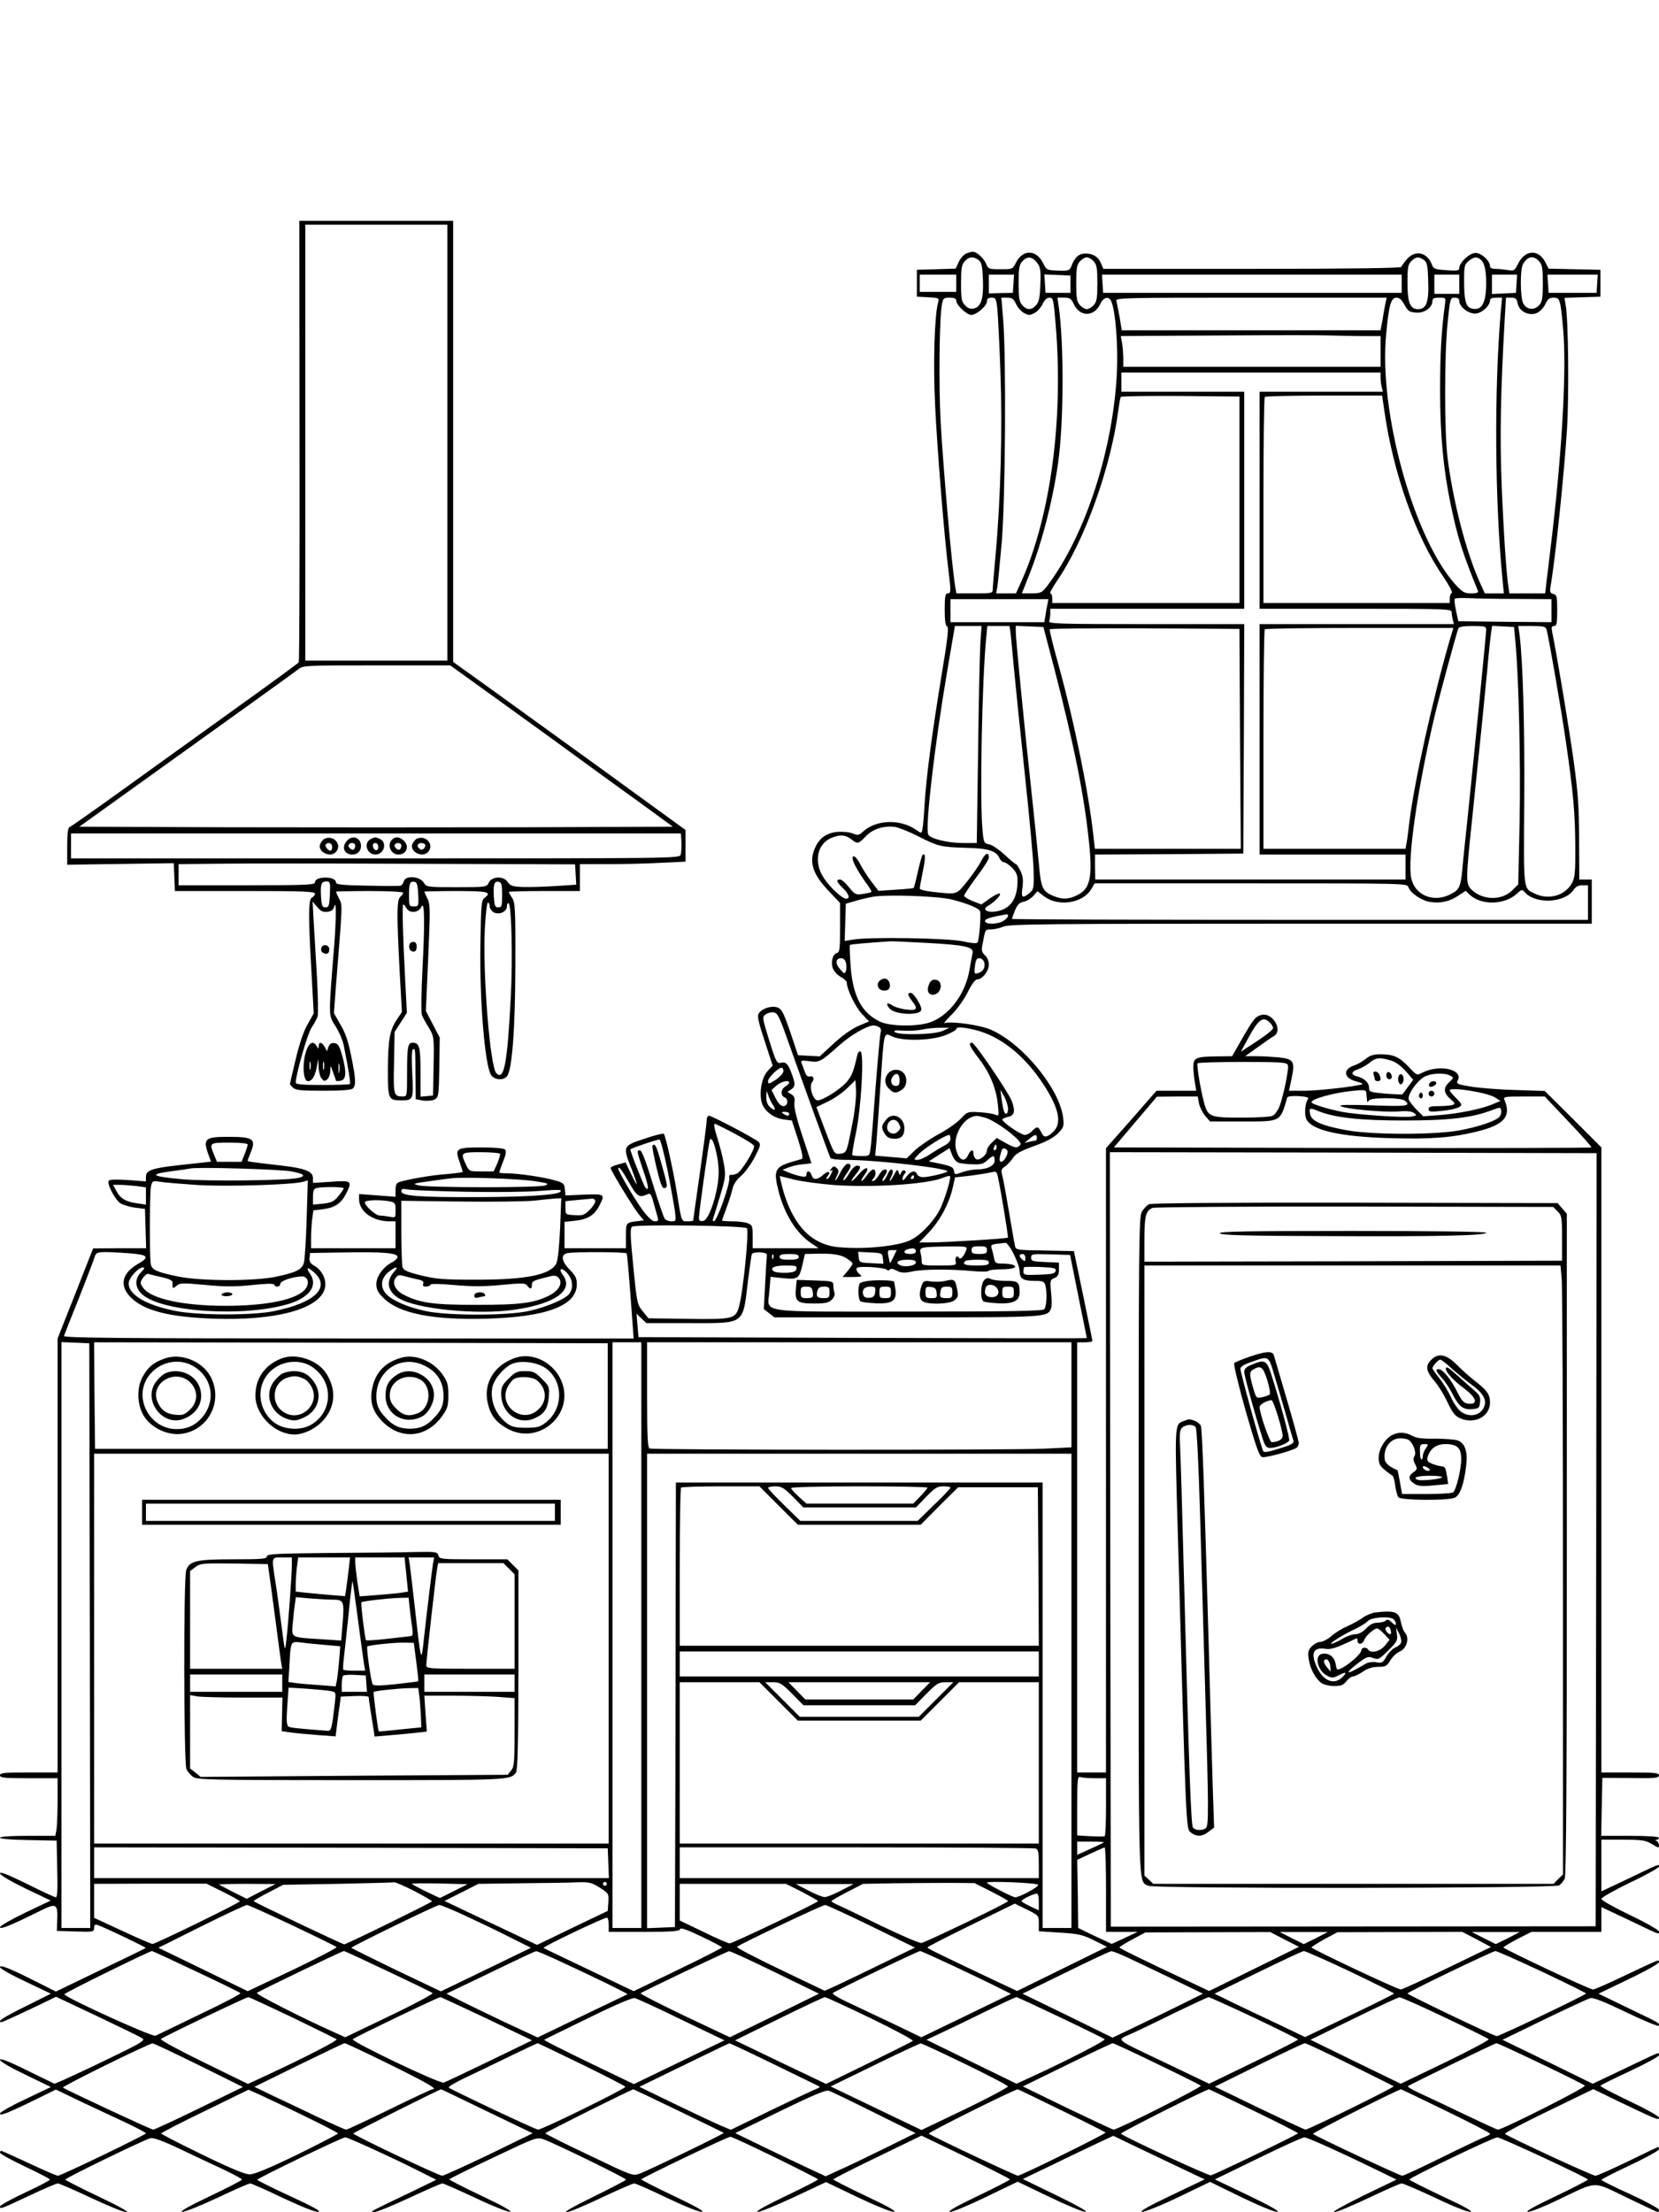 <?xml version="1.0" standalone="no"?>
<!DOCTYPE svg PUBLIC "-//W3C//DTD SVG 20010904//EN"
 "http://www.w3.org/TR/2001/REC-SVG-20010904/DTD/svg10.dtd">
<svg version="1.0" xmlns="http://www.w3.org/2000/svg"
 width="864pt" height="1152pt" viewBox="0 0 864 1152"
 preserveAspectRatio="xMidYMid meet">

<g transform="translate(0,1152) scale(0.1,-0.1)"
fill="#000000" stroke="none">
<path d="M1560 9225 c1 -629 -1 -1149 -4 -1154 -3 -5 -162 -121 -352 -257
-190 -137 -455 -327 -588 -423 -132 -95 -247 -176 -254 -178 -8 -4 -12 -33
-12 -100 l0 -96 278 4 277 4 3 -72 3 -73 364 0 c305 0 365 -2 365 -14 0 -8 -7
-16 -15 -20 -19 -7 -20 -90 -3 -387 l12 -216 -32 -57 c-21 -36 -43 -102 -62
-182 -17 -69 -30 -127 -30 -129 0 -2 7 -11 16 -19 13 -13 42 -16 158 -16 97 0
146 4 154 12 17 17 15 50 -9 169 -15 75 -30 121 -56 163 l-34 60 10 135 c36
446 35 426 17 461 -9 18 -16 35 -16 37 0 1 79 3 175 3 96 0 175 -4 175 -9 0
-5 -7 -14 -15 -21 -19 -16 -19 -87 -4 -382 l12 -218 -26 -39 c-38 -57 -46
-107 -47 -263 0 -153 2 -158 72 -158 60 0 62 5 55 139 -4 75 -3 122 3 126 13
8 13 3 14 -140 l1 -119 37 -7 c21 -3 48 -1 60 5 22 11 23 17 26 167 l2 156
-36 69 -36 69 12 276 c11 251 11 280 -4 310 -9 17 -16 34 -16 36 0 1 74 3 165
3 167 0 189 -5 148 -36 -16 -11 -18 -37 -21 -241 -5 -291 23 -629 55 -680 16
-27 64 -31 83 -8 27 32 43 242 44 575 1 295 -1 328 -16 353 -10 14 -18 29 -18
32 0 3 83 5 185 5 l185 0 0 70 0 70 148 0 c81 0 204 3 275 7 l127 6 0 82 0 83
-432 314 c-238 172 -511 369 -605 437 l-173 124 0 1149 0 1148 -400 0 -401 0
1 -1145z m770 -10 l0 -1135 -370 0 -370 0 0 1135 0 1135 370 0 370 0 0 -1135z
m305 -1369 c160 -115 346 -250 415 -301 69 -50 199 -145 290 -210 l164 -120
-771 -3 c-424 -1 -1120 -1 -1546 0 l-774 3 106 76 c715 513 1011 725 1033 743
27 21 35 21 410 21 l383 0 290 -209z m914 -712 c1 -25 -1 -54 -4 -65 -6 -19
-31 -19 -1591 -19 l-1584 0 0 65 0 65 1588 0 1588 0 3 -46z m-551 -168 l3 -53
-108 -7 c-59 -4 -136 -6 -170 -5 -54 2 -65 6 -79 26 -21 33 -84 30 -99 -4 -10
-22 -14 -23 -166 -23 -156 0 -157 0 -173 25 -22 33 -95 37 -103 6 -3 -11 -10
-21 -16 -23 -7 -2 -85 -2 -174 0 -128 2 -163 6 -163 16 0 16 -22 26 -55 26
-34 0 -55 -10 -55 -26 0 -12 -58 -14 -355 -14 l-355 0 0 55 0 55 178 2 c97 2
562 2 1032 0 l855 -3 3 -53z m-1280 -103 c-3 -60 -5 -68 -23 -68 -17 0 -20 8
-23 54 -4 66 1 81 28 81 19 0 21 -5 18 -67z m460 -1 c3 -61 2 -62 -23 -62 -24
0 -25 2 -25 58 0 63 5 74 30 70 11 -2 16 -19 18 -66z m437 -2 c0 -58 -2 -65
-20 -65 -17 0 -20 8 -23 54 -4 65 2 84 25 79 15 -3 18 -14 18 -68z m-910 -88
c21 2 31 10 36 28 13 45 9 -109 -6 -270 -7 -85 -15 -190 -16 -232 -2 -70 1
-80 29 -123 17 -26 36 -70 42 -98 26 -131 37 -197 32 -202 -3 -3 -68 -5 -144
-5 -104 0 -138 3 -138 13 2 46 61 253 82 285 14 20 28 47 32 59 4 12 2 102 -3
200 -6 98 -13 228 -17 288 l-6 110 24 -28 c18 -22 30 -28 53 -25z m495 -302
c-6 -119 -7 -224 -3 -235 4 -11 20 -41 36 -66 27 -46 28 -48 25 -200 l-3 -154
-32 -3 -33 -3 0 128 c0 132 -6 153 -41 153 -25 0 -29 -20 -29 -156 0 -122 0
-124 -22 -124 -48 0 -50 7 -46 176 l3 160 32 50 32 50 -9 174 c-12 224 -16
390 -10 390 3 0 11 -9 18 -21 17 -27 63 -22 77 9 16 37 18 -85 5 -328z m350
330 c0 -10 10 -24 21 -31 29 -15 69 3 69 31 0 12 4 19 9 16 15 -10 22 -288 11
-491 -18 -346 -35 -434 -75 -394 -33 33 -72 525 -60 753 4 75 11 136 16 136 5
0 9 -9 9 -20z"/>
<path d="M1692 7153 c-7 -2 -17 -14 -23 -25 -21 -39 47 -78 79 -46 36 36 -7
91 -56 71z m38 -43 c0 -11 -4 -20 -9 -20 -13 0 -32 26 -24 33 13 14 33 6 33
-13z"/>
<path d="M1807 7142 c-30 -33 -15 -72 28 -72 27 0 45 18 45 45 0 43 -44 59
-73 27z m43 -25 c0 -8 -3 -17 -7 -20 -9 -9 -34 13 -27 24 8 14 34 11 34 -4z"/>
<path d="M1928 7149 c-36 -21 -16 -79 27 -79 44 0 63 60 26 80 -24 12 -31 12
-53 -1z m42 -40 c0 -24 -23 -21 -28 4 -2 10 3 17 12 17 10 0 16 -9 16 -21z"/>
<path d="M2042 7148 c-28 -28 -7 -78 33 -78 43 0 59 44 27 73 -22 20 -43 22
-60 5z m48 -31 c0 -8 -3 -17 -7 -20 -9 -9 -34 13 -27 24 8 14 34 11 34 -4z"/>
<path d="M2172 7153 c-7 -2 -17 -14 -23 -25 -21 -39 47 -78 79 -46 36 36 -7
91 -56 71z m41 -30 c4 -3 2 -12 -4 -20 -9 -10 -15 -10 -25 -2 -8 6 -11 15 -8
20 6 11 28 12 37 2z"/>
<path d="M1674 6585 c-4 -10 -1 -21 7 -26 20 -12 34 -5 34 17 0 24 -33 31 -41
9z"/>
<path d="M1601 6063 c-28 -61 -26 -173 3 -173 21 0 36 24 45 71 l9 44 1 -41
c1 -22 7 -49 15 -59 12 -16 16 -17 30 -6 9 7 16 28 16 45 1 31 1 31 15 -9 8
-22 15 -41 15 -43 0 -2 10 -2 23 0 30 4 33 44 10 128 -15 53 -22 66 -41 68
-16 2 -25 -3 -31 -19 l-8 -23 -12 22 c-14 26 -31 29 -31 5 -1 -17 -1 -17 -11
0 -15 25 -34 21 -48 -10z m16 -110 c-3 -10 -5 -2 -5 17 0 19 2 27 5 18 2 -10
2 -26 0 -35z m70 0 c-3 -10 -5 -2 -5 17 0 19 2 27 5 18 2 -10 2 -26 0 -35z
m80 -15 c-2 -13 -4 -5 -4 17 -1 22 1 32 4 23 2 -10 2 -28 0 -40z"/>
<path d="M2143 6613 c-17 -6 -16 -40 1 -46 17 -7 26 1 26 24 0 21 -10 28 -27
22z"/>
<path d="M5032 10200 c-12 -5 -30 -25 -39 -44 l-16 -35 -101 -3 -101 -3 0 -70
0 -70 59 -3 c54 -3 58 -4 52 -25 -19 -67 -27 -316 -16 -537 10 -218 47 -679
70 -865 13 -105 13 -115 -5 -115 -12 0 -15 -16 -15 -84 0 -59 4 -86 13 -89 9
-3 2 -66 -31 -263 -50 -305 -78 -520 -87 -665 -3 -57 -8 -114 -11 -127 -5 -23
-5 -23 -32 -4 -84 59 -211 54 -279 -10 -20 -18 -26 -19 -53 -8 -17 7 -51 10
-80 8 -57 -6 -94 -33 -116 -85 -32 -74 -11 -136 73 -224 l58 -61 0 -128 c0
-113 -2 -129 -17 -133 -23 -6 -33 -52 -19 -83 6 -14 24 -33 41 -42 16 -9 30
-22 30 -29 0 -34 46 -129 79 -163 l37 -39 -52 -22 c-32 -13 -83 -48 -129 -90
l-76 -70 -57 3 -56 3 -40 120 c-36 104 -45 121 -68 129 -31 11 -84 -7 -98 -34
-7 -12 3 -54 33 -143 l41 -126 -26 -28 c-35 -37 -48 -134 -25 -180 20 -39 62
-66 111 -73 l40 -5 32 -98 c21 -66 28 -100 20 -102 -6 -2 -29 -9 -51 -15 -90
-27 -98 -45 -70 -154 31 -120 93 -218 167 -268 l41 -28 -171 0 -172 0 0 60 c0
56 -2 61 -26 70 -14 6 -50 10 -80 10 -30 0 -54 2 -54 4 0 2 11 32 24 67 13 35
27 80 31 99 5 22 21 47 44 66 20 17 52 61 71 97 31 59 33 68 20 81 -19 18
-243 136 -258 136 -7 0 -12 -12 -12 -27 0 -16 -16 -137 -35 -271 -19 -134 -35
-245 -35 -248 0 -2 -13 -4 -29 -4 -33 0 -31 -6 -56 150 -17 108 -59 298 -68
306 -3 3 -49 -8 -101 -26 -113 -37 -114 -39 -66 -159 16 -41 28 -76 26 -78 -1
-1 -15 23 -30 55 l-28 59 -39 -11 c-21 -5 -39 -14 -39 -18 0 -13 120 -209 148
-243 l25 -30 -24 -3 c-70 -8 -69 -7 -69 -77 l0 -65 -160 0 -160 0 0 69 0 68
54 6 c66 7 101 28 127 78 31 61 30 62 -78 58 l-98 -4 -3 32 c-3 30 -8 34 -55
47 -60 17 -190 36 -248 36 -21 0 -39 2 -39 5 0 2 9 28 20 56 15 37 18 55 10
63 -6 6 -55 11 -120 11 -134 0 -142 -5 -117 -74 9 -27 17 -51 17 -53 0 -3 -38
-8 -84 -12 -75 -5 -198 -26 -248 -42 -13 -4 -18 -16 -18 -41 l0 -35 -95 7 -95
7 0 -27 c0 -63 71 -115 158 -115 l32 0 0 -70 0 -70 -220 0 -220 0 0 54 c0 29
3 74 6 98 l6 45 49 6 c61 7 95 30 120 78 35 70 32 73 -76 65 l-95 -6 0 25 c0
35 -41 51 -161 65 -164 19 -179 21 -179 26 0 3 7 21 15 41 30 72 15 83 -116
83 -121 0 -132 -10 -105 -88 l15 -41 -42 -5 c-23 -2 -85 -9 -137 -15 -127 -14
-160 -26 -160 -58 l0 -25 -94 7 c-61 4 -96 3 -100 -4 -10 -16 33 -98 61 -117
15 -9 49 -19 77 -23 l51 -6 3 -102 3 -103 -138 0 -138 -1 -92 -234 -93 -235 0
-1130 0 -1130 -150 0 c-127 0 -150 -2 -150 -15 0 -13 23 -15 150 -15 l150 0 0
-119 c0 -65 -3 -133 -6 -150 l-6 -31 -144 0 c-194 0 -191 -19 3 -22 l148 -3 3
-147 c3 -102 1 -148 -7 -148 -6 0 -74 31 -151 70 -98 48 -140 65 -140 55 0 -9
52 -40 132 -79 l132 -63 -132 -63 c-73 -35 -132 -69 -132 -76 0 -14 61 12 213
87 80 40 89 35 85 -51 l-2 -55 97 -3 c93 -3 97 -2 97 18 0 17 4 20 20 15 34
-11 253 -116 249 -119 -2 -2 -108 -54 -236 -115 l-232 -112 -91 46 c-149 75
-200 96 -200 81 0 -7 60 -41 133 -75 l132 -63 -130 -65 c-116 -57 -156 -83
-127 -83 5 0 71 30 147 66 l137 66 216 -102 c120 -57 225 -108 234 -115 16
-10 -9 -25 -175 -105 -105 -51 -213 -101 -238 -112 l-45 -19 -142 69 c-96 48
-142 65 -142 56 0 -9 55 -41 133 -78 l132 -64 -132 -63 c-73 -34 -133 -68
-133 -75 0 -14 39 1 198 79 l93 46 137 -66 c75 -35 181 -85 235 -110 53 -25
97 -49 97 -52 0 -8 -443 -221 -458 -221 -7 0 -75 29 -151 65 -77 36 -142 65
-145 65 -3 0 -6 -5 -6 -10 0 -6 59 -38 130 -72 72 -34 130 -64 130 -68 0 -4
-58 -35 -130 -68 -72 -34 -130 -66 -130 -72 0 -15 3 -14 150 55 76 36 144 65
151 65 8 0 85 -34 173 -75 87 -41 170 -75 185 -75 16 0 -37 30 -146 82 -95 45
-173 85 -173 88 0 8 410 207 444 216 15 3 63 -14 152 -56 71 -34 173 -82 227
-107 53 -25 97 -49 97 -53 0 -4 -75 -43 -166 -86 -107 -51 -159 -80 -146 -82
12 -2 94 31 182 72 88 42 166 76 173 76 6 0 84 -34 171 -76 96 -45 169 -74
184 -72 17 2 -24 25 -147 82 -94 43 -171 82 -171 85 0 8 442 221 458 221 14 0
231 -99 371 -169 l103 -52 -123 -60 c-226 -108 -226 -108 -201 -108 13 -1 96
33 184 74 88 41 165 75 172 75 6 0 83 -34 171 -75 88 -42 170 -74 181 -73 14
2 -39 32 -147 83 -93 44 -169 83 -169 86 0 3 102 54 228 113 220 105 228 108
262 96 55 -19 430 -202 430 -210 0 -4 -75 -43 -167 -88 -102 -50 -158 -81
-143 -82 13 0 95 34 181 75 87 41 164 75 172 75 8 0 85 -34 172 -76 88 -42
168 -74 181 -72 15 2 -34 29 -147 83 -93 44 -169 83 -169 86 0 7 449 222 464
222 16 0 456 -215 456 -222 0 -4 -75 -42 -167 -86 -102 -49 -160 -81 -148 -83
12 -2 96 33 189 76 l168 79 165 -79 c95 -45 176 -78 189 -76 15 2 -32 29 -147
83 -93 44 -169 83 -169 86 0 3 103 56 230 117 l229 111 231 -111 c126 -61 230
-114 230 -117 0 -3 -75 -42 -167 -86 -109 -52 -160 -81 -146 -83 12 -2 96 33
187 77 l166 80 167 -80 c91 -44 176 -79 187 -77 12 2 -47 35 -154 87 l-173 84
144 69 c79 39 185 89 235 113 l92 43 238 -114 238 -113 -174 -83 c-114 -54
-167 -84 -153 -86 12 -2 97 32 189 76 l166 80 164 -80 c91 -44 174 -78 186
-76 15 2 -37 31 -151 86 l-174 83 224 109 c123 60 232 110 242 110 16 0 185
-76 396 -179 l84 -41 -174 -84 c-99 -49 -164 -85 -151 -86 13 0 94 34 181 75
86 41 163 75 171 75 8 0 87 -34 175 -75 89 -43 170 -75 183 -73 15 2 -33 29
-148 82 -93 44 -170 83 -170 86 0 10 438 220 458 220 18 0 472 -211 472 -220
0 -3 -75 -42 -167 -86 -106 -50 -160 -80 -147 -82 12 -2 83 26 157 62 213 101
177 100 360 12 87 -42 160 -76 162 -76 3 0 5 6 5 13 0 6 -67 43 -150 81 -82
37 -150 71 -150 75 1 3 68 38 150 76 82 39 150 76 150 83 0 6 -2 12 -4 12 -2
0 -73 -34 -157 -75 -85 -41 -161 -75 -170 -75 -16 0 -457 204 -471 218 -4 4
98 58 227 120 l233 113 138 -67 c199 -95 204 -97 204 -81 0 7 -70 46 -155 86
-85 41 -153 76 -150 80 2 3 71 38 154 76 83 39 151 76 151 83 0 17 16 23 -181
-71 l-164 -78 -235 115 -235 114 218 106 c120 58 228 108 240 111 15 4 75 -20
187 -74 91 -44 167 -75 169 -70 4 14 12 10 -159 92 l-155 75 158 76 c136 66
182 96 148 96 -4 0 -78 -34 -164 -75 -85 -41 -162 -75 -171 -75 -18 0 -466
211 -466 219 0 3 33 23 73 44 l73 37 182 0 182 0 0 65 0 64 138 -65 c171 -82
162 -79 162 -63 0 8 -66 46 -150 86 -83 40 -150 77 -150 85 0 7 68 45 150 85
83 39 150 77 150 83 0 14 8 18 -162 -64 l-138 -65 0 134 0 135 113 0 c94 0
117 -3 145 -20 18 -11 35 -20 37 -20 11 0 4 29 -7 33 -10 4 -10 6 0 6 6 1 12
6 12 11 0 6 -57 10 -150 10 l-151 0 3 151 3 151 148 -1 c127 -2 147 0 147 14
0 13 -21 15 -150 15 l-150 0 0 1628 0 1627 -147 147 -148 147 -155 5 c-85 2
-190 11 -232 18 -67 11 -75 15 -67 30 33 59 -94 88 -184 42 -28 -15 -29 -14
-70 30 -49 52 -80 66 -147 66 -36 0 -56 -6 -77 -24 -15 -12 -41 -27 -57 -33
-64 -20 -60 -66 6 -84 24 -6 39 -13 33 -15 -35 -12 -232 -34 -300 -34 l-82 0
14 65 c18 89 11 100 -68 109 -34 3 -87 6 -118 6 l-56 0 67 48 c36 26 73 52 83
57 48 29 -7 124 -64 110 -32 -7 -43 -21 -105 -129 l-49 -86 -76 -1 c-114 -1
-126 -7 -126 -55 0 -21 4 -58 8 -81 l7 -43 -103 0 -104 0 -131 -150 -132 -149
0 -1626 0 -1625 -75 0 -75 0 0 1120 0 1120 40 0 c22 0 40 3 39 8 0 4 -22 111
-48 237 l-48 230 -151 3 c-148 2 -152 3 -156 25 -3 12 -17 94 -32 182 -15 88
-30 172 -35 188 -6 22 -4 30 14 42 12 8 31 28 42 44 15 24 40 37 110 63 61 21
101 43 124 65 31 32 33 37 28 82 -18 150 -207 382 -372 457 -55 26 -211 48
-245 36 -8 -3 8 17 36 44 29 29 64 78 84 117 21 43 39 67 50 67 26 0 60 43 60
77 0 17 -8 38 -20 48 -15 14 -19 27 -15 47 17 92 15 88 46 88 16 0 46 7 66 15
31 13 226 15 1549 15 l1514 0 0 115 0 115 -32 0 -33 0 -1 208 c0 168 -6 245
-28 407 -23 167 -87 551 -112 673 -5 26 -3 32 10 32 13 0 16 13 16 81 0 73 -2
81 -20 86 -17 4 -19 11 -15 37 27 159 71 588 86 822 11 183 7 566 -7 646 l-6
37 93 3 94 3 0 70 0 70 -135 3 -135 3 -16 32 c-35 71 -107 68 -143 -7 -18 -36
-21 -38 -55 -32 -20 3 -48 6 -63 6 -18 0 -28 5 -28 14 0 28 -45 69 -75 69 -31
0 -85 -50 -85 -79 0 -13 -11 -15 -67 -11 -59 4 -68 7 -75 28 -25 66 -88 80
-131 29 -14 -16 -27 -34 -29 -40 -2 -6 -257 -10 -777 -10 l-775 0 -12 29 c-14
34 -41 51 -82 51 -32 0 -55 -20 -71 -63 -10 -26 -14 -28 -71 -26 -58 2 -60 3
-77 38 -35 72 -105 74 -141 5 -18 -36 -19 -36 -82 -36 -60 0 -63 1 -75 30 -13
29 -50 63 -70 61 -5 0 -20 -4 -33 -9z m64 -34 c16 -12 20 -29 23 -101 4 -99
-9 -142 -46 -151 -18 -5 -31 0 -46 15 -19 19 -22 33 -22 115 0 78 3 97 19 115
22 25 44 27 72 7z m304 -13 c19 -25 21 -38 18 -114 -2 -68 -7 -91 -22 -108
-24 -27 -48 -27 -72 0 -16 18 -19 37 -19 114 0 77 3 96 19 114 26 28 50 26 76
-6z m296 6 c16 -18 19 -37 19 -114 0 -77 -3 -96 -19 -114 -11 -12 -27 -21 -36
-21 -9 0 -25 9 -36 21 -16 18 -19 37 -19 114 0 77 3 96 19 114 11 12 27 21 36
21 9 0 25 -9 36 -21z m1720 7 c16 -12 20 -29 22 -110 4 -109 -9 -146 -53 -146
-41 0 -55 34 -55 137 0 80 3 96 20 113 24 24 39 25 66 6z m290 6 c24 -15 34
-54 34 -126 0 -108 -25 -149 -80 -131 -26 8 -35 42 -35 143 0 76 2 85 24 103
25 20 39 23 57 11z m310 -13 c16 -18 19 -37 19 -114 0 -78 -3 -96 -19 -114
-26 -29 -66 -24 -83 9 -16 31 -17 174 -2 203 23 43 55 49 85 16z m-3036 -114
l0 -45 -95 0 -95 0 0 45 0 45 95 0 95 0 0 -45z m298 -2 l-3 -48 -62 -1 -63 -2
0 49 0 49 66 0 65 0 -3 -47z m297 -3 l0 -45 -65 0 -65 0 -3 48 -3 48 68 -3 68
-3 0 -45z m1725 3 l0 -48 -778 0 -777 0 -3 48 -3 47 780 0 781 0 0 -47z m300
-3 l0 -50 -65 0 -65 0 0 50 0 50 65 0 65 0 0 -50z m298 3 l-3 -48 -62 -3 -63
-3 0 51 0 50 66 0 65 0 -3 -47z m420 0 l-3 -48 -125 0 -125 0 -3 48 -3 47 131
0 131 0 -3 -47z m-3338 -89 c0 -22 55 -74 78 -74 28 0 82 47 82 71 0 13 7 19
24 19 21 0 24 -5 30 -57 3 -32 11 -179 16 -326 11 -291 2 -660 -25 -955 -8
-89 -15 -171 -15 -182 0 -19 -7 -20 -95 -20 l-94 0 -6 33 c-18 107 -61 597
-76 857 -11 195 -7 547 7 618 6 29 10 32 40 32 24 0 34 -5 34 -16z m311 -16
c8 -18 26 -39 42 -48 24 -13 30 -13 55 0 15 8 34 30 42 47 10 21 22 33 36 33
19 0 21 -9 32 -142 41 -490 -26 -994 -178 -1334 l-29 -64 -52 0 -51 0 6 33 c3
17 13 122 23 232 19 223 24 968 7 1168 l-9 107 30 0 c26 0 34 -6 46 -32z m302
-3 c32 -67 106 -65 137 2 18 38 47 43 59 10 21 -54 34 -225 28 -361 -18 -401
-163 -851 -360 -1113 -30 -40 -35 -42 -84 -43 l-51 0 33 84 c68 167 126 390
155 591 30 207 32 618 4 818 l-7 47 35 0 c29 0 37 -5 51 -35z m1624 13 c-3
-13 -8 -41 -12 -63 -3 -22 -8 -50 -11 -62 l-4 -23 -674 0 -674 0 -11 68 c-7
37 -14 75 -17 85 -5 16 33 17 701 17 l707 0 -5 -22z m98 -16 c17 -32 26 -37
59 -40 43 -4 86 26 86 60 0 14 8 18 35 18 35 0 35 0 30 -37 -18 -132 -25 -258
-25 -445 0 -234 17 -414 56 -599 36 -171 59 -244 141 -446 4 -9 -7 -13 -35
-13 -35 0 -45 6 -84 48 -216 243 -398 898 -359 1300 14 154 25 192 54 192 15
0 28 -12 42 -38z m285 20 c0 -29 46 -65 82 -65 33 0 78 40 78 69 0 9 11 14 31
14 l32 0 -7 -72 c-35 -413 -31 -998 10 -1405 l6 -63 -49 0 -50 0 -27 59 c-71
159 -138 418 -167 646 -17 135 -17 538 0 703 13 128 14 132 37 132 17 0 24 -6
24 -18z m304 -12 c8 -43 61 -68 102 -49 16 8 35 29 43 47 11 25 21 32 42 32
33 0 36 -8 50 -167 19 -212 -7 -663 -68 -1155 l-26 -218 -93 0 -93 0 -5 33
c-11 64 -26 296 -36 547 -9 240 -5 466 16 839 l7 121 27 0 c23 0 29 -5 34 -30z
m-811 -170 l97 0 0 -80 0 -80 -670 0 -670 0 0 43 c0 23 -3 59 -6 79 l-7 38
514 3 c283 2 543 2 579 0 36 -1 109 -3 163 -3z m97 -217 c0 -16 3 -38 6 -50
l6 -23 -321 0 -321 0 0 -565 0 -565 500 0 c469 0 500 -1 500 -17 0 -10 3 -28
6 -40 l6 -23 -506 0 -506 0 0 -600 0 -600 380 0 380 0 0 -65 0 -65 -808 0
-808 0 -1 65 0 65 386 2 386 3 3 598 2 597 -511 0 c-462 0 -511 2 -505 16 3 9
6 27 6 40 l0 24 505 0 505 0 0 565 0 565 -320 0 -320 0 0 50 0 50 675 0 675 0
0 -27z m-735 -635 l0 -538 -487 0 -488 0 0 25 c0 14 -4 25 -10 25 -5 0 11 30
36 67 144 210 281 593 319 893 4 30 9 58 12 63 2 4 142 6 311 5 l307 -3 0
-537z m755 460 c46 -322 164 -656 306 -860 31 -46 51 -84 45 -86 -6 -2 -11
-15 -11 -28 l0 -24 -485 0 -485 0 0 533 c0 294 3 537 7 540 3 4 142 7 309 7
l302 0 12 -82z m693 -977 l177 -1 0 -60 0 -60 -242 2 -243 3 -12 54 c-6 30
-10 58 -7 62 2 5 37 6 77 4 39 -2 152 -4 250 -4z m-2447 -23 c-3 -13 -8 -40
-11 -60 l-6 -38 -244 0 -245 0 0 60 0 60 255 0 255 0 -4 -22z m-350 -200 c-3
-46 -9 -300 -12 -565 l-7 -483 -71 0 c-80 0 -174 23 -182 45 -16 40 33 460 97
838 l42 247 70 0 69 0 -6 -82z m158 35 c3 -27 10 -102 16 -168 6 -66 31 -311
56 -545 25 -234 47 -467 47 -518 2 -87 0 -95 -22 -113 -37 -30 -44 -24 -36 30
5 37 2 59 -10 85 -10 20 -20 36 -24 36 -4 0 -30 22 -59 49 -28 26 -64 51 -80
54 -28 6 -29 9 -35 74 -15 150 -3 775 19 1001 l6 62 58 0 58 0 6 -47z m183 -8
c119 -445 182 -732 213 -973 35 -271 26 -338 -53 -375 -43 -21 -77 -21 -120
-3 -58 24 -66 42 -77 172 -6 65 -24 241 -40 389 -35 319 -80 777 -80 817 l0
29 72 -3 72 -3 13 -50z m2293 35 c0 -18 -54 -566 -99 -1000 -11 -102 -23 -216
-26 -255 -9 -89 -17 -102 -72 -127 -84 -37 -174 3 -193 87 -22 94 31 463 121
845 25 104 109 414 124 458 3 8 27 12 75 12 63 0 70 -2 70 -20z m152 -60 c18
-189 28 -639 22 -940 l-7 -325 -31 -31 c-54 -54 -151 -53 -210 1 -33 31 -33
46 -1 353 48 461 64 619 80 787 8 94 18 185 21 203 l5 33 57 -3 57 -3 7 -75z
m162 63 c11 -38 77 -417 100 -578 40 -273 49 -380 50 -550 1 -136 -2 -165 -17
-193 -36 -66 -120 -90 -193 -56 -62 30 -59 7 -56 483 3 389 -7 728 -24 864
l-7 47 71 0 c59 0 72 -3 76 -17z m-1596 -570 l4 -573 -380 0 -380 0 -7 63
c-24 224 -99 594 -183 897 -27 96 -47 178 -45 183 2 4 226 6 496 5 l492 -3 3
-572z m1091 510 c-86 -296 -185 -743 -209 -943 -6 -52 -13 -105 -16 -117 l-4
-23 -370 0 -370 0 0 568 c0 313 3 572 7 575 3 4 226 7 494 7 l488 0 -20 -67z
m-2769 -1017 c106 -54 120 -57 251 -61 114 -2 158 -16 174 -53 5 -12 16 -22
23 -22 8 0 27 -13 43 -29 23 -24 29 -38 28 -73 -1 -93 -40 -145 -116 -155 -44
-6 -69 12 -39 29 33 18 71 57 63 64 -4 4 -27 -7 -51 -24 l-45 -32 -44 17 c-25
10 -46 23 -46 28 0 6 29 49 64 97 36 47 65 93 65 102 0 32 -19 24 -39 -16 -12
-24 -45 -72 -74 -108 -58 -71 -49 -68 -174 -55 -40 4 -73 12 -73 18 0 5 7 46
16 89 15 72 14 101 -2 85 -3 -3 -14 -42 -24 -87 -10 -45 -20 -83 -22 -84 -1
-2 -43 -6 -93 -9 l-90 -6 -36 47 c-20 26 -46 66 -58 90 -20 39 -41 56 -41 32
0 -17 30 -71 67 -123 20 -26 34 -50 31 -52 -2 -2 -22 -7 -43 -10 -38 -6 -42
-4 -73 34 -18 23 -39 41 -47 41 -23 0 -18 -13 15 -45 31 -30 39 -55 17 -55
-21 0 -83 57 -116 107 -53 79 -38 173 33 207 45 21 78 20 109 -4 33 -26 37
-26 75 14 36 39 94 57 152 50 19 -3 73 -24 120 -48z m2555 -266 c10 -31 70
-71 114 -77 55 -8 102 3 146 33 l38 25 21 -20 c61 -57 182 -54 247 6 23 22 27
22 39 8 54 -65 209 -58 255 11 11 16 25 24 45 24 l30 0 0 -90 0 -90 -1500 0
c-825 0 -1500 2 -1500 5 0 2 7 22 16 44 12 29 22 40 44 45 17 3 39 17 51 30
l22 25 34 -26 c74 -57 203 -37 247 38 l17 29 814 0 c805 0 814 0 820 -20z
m-2379 -64 c83 -21 141 -45 148 -61 6 -17 -4 -149 -13 -163 -4 -6 -32 -4 -76
6 -76 17 -491 24 -573 9 l-43 -7 3 97 3 97 45 13 c25 8 68 18 95 23 71 13 338
4 411 -14z m294 -85 c0 -6 -10 -17 -22 -25 -28 -20 -98 -22 -98 -2 0 11 27 20
113 35 4 0 7 -3 7 -8z m-425 -141 c202 -11 247 -21 240 -53 -2 -12 -10 -51
-16 -87 -21 -127 -107 -240 -206 -274 -67 -23 -206 -21 -258 3 -97 45 -143
132 -155 289 -4 59 -6 109 -4 111 3 4 100 12 209 19 11 1 97 -3 190 -8z m-419
-105 c3 -14 3 -33 -1 -42 -6 -16 -9 -15 -30 10 -27 30 -24 57 6 57 12 0 21 -9
25 -25z m719 6 c8 -25 -3 -49 -27 -57 -25 -8 -26 -6 -20 39 3 27 9 37 22 37
10 0 21 -8 25 -19z m-1025 -401 c90 -254 219 -610 225 -620 3 -6 41 -10 83
-10 157 0 543 -45 525 -61 -11 -9 -97 -29 -126 -29 -14 0 -27 7 -31 15 -9 23
-32 18 -55 -12 -13 -19 -20 -23 -21 -13 0 9 5 21 11 27 8 8 8 13 0 18 -6 3
-14 -2 -18 -11 -6 -16 -7 -16 -13 2 -6 17 -9 15 -24 -14 -9 -17 -19 -32 -22
-32 -2 0 0 9 6 19 12 24 13 41 1 41 -5 0 -14 -13 -21 -30 -7 -16 -17 -30 -22
-30 -5 0 -2 10 6 22 19 27 20 38 3 38 -7 0 -21 -13 -30 -30 -10 -16 -23 -30
-30 -30 -8 0 -8 3 1 12 16 16 15 48 0 48 -7 0 -22 -14 -33 -30 -11 -16 -24
-30 -28 -30 -4 0 2 13 14 30 33 44 12 51 -26 8 -17 -21 -35 -38 -39 -38 -4 0
4 14 18 31 30 36 33 49 9 49 -10 0 -28 -18 -41 -41 -13 -22 -26 -38 -29 -35
-3 2 4 18 16 34 25 35 27 52 6 52 -8 0 -26 -21 -39 -47 -14 -27 -25 -44 -26
-40 0 5 5 18 11 29 8 16 8 24 -3 35 -13 12 -17 12 -29 -3 -9 -12 -10 -15 -1
-10 10 6 10 2 0 -18 -6 -14 -16 -26 -21 -26 -5 0 -4 7 3 15 21 25 2 30 -23 7
-29 -27 -53 -28 -60 -2 -6 24 -27 27 -27 4 0 -12 -7 -14 -32 -9 -18 4 -46 13
-63 20 l-30 13 30 12 c17 7 50 15 75 17 l46 5 -47 142 c-31 93 -45 152 -42
173 4 24 0 35 -15 44 l-21 13 21 14 c21 15 21 29 -3 92 -17 42 -28 52 -54 45
-19 -4 -25 8 -59 117 -36 117 -37 123 -19 135 10 8 29 13 42 11 20 -3 29 -20
71 -138z m2514 84 c9 -8 16 -21 16 -28 0 -8 -38 -38 -84 -68 l-84 -55 36 66
c56 104 80 122 116 85z m-2035 -23 c8 -5 11 -16 8 -25 -4 -9 -15 -138 -27
-288 -11 -150 -22 -292 -26 -315 -5 -43 -5 -43 -48 -43 -23 0 -45 2 -47 5 -3
2 6 55 19 117 27 130 43 410 24 422 -7 4 -14 -4 -18 -21 -19 -85 -28 -106 -56
-139 -34 -38 -122 -94 -150 -94 -24 0 -46 73 -29 94 15 18 6 37 -13 30 -8 -3
-18 6 -24 23 -5 15 -13 36 -17 45 -6 16 -2 17 39 12 53 -8 61 -3 155 81 61 55
148 105 181 105 8 0 21 -4 29 -9z m331 -19 c-41 -20 -232 -24 -250 -6 -8 8 4
10 42 7 29 -2 73 0 98 5 25 6 68 10 95 10 l50 0 -35 -16z m175 3 c122 -32 240
-124 333 -258 96 -139 117 -225 66 -272 -34 -31 -48 -31 -62 0 -14 30 -23 31
-47 5 -10 -11 -27 -20 -38 -20 -20 0 -117 66 -117 80 0 4 14 10 30 14 33 6 39
31 19 83 -17 45 -193 303 -206 303 -22 0 -15 -17 36 -84 57 -75 89 -153 98
-239 6 -57 5 -60 -13 -52 -10 5 -47 11 -82 13 -63 4 -64 3 -100 -35 -20 -21
-73 -58 -117 -81 -44 -24 -99 -62 -122 -84 l-41 -40 -82 7 -82 7 6 67 c3 36
13 170 21 296 20 297 16 278 63 257 57 -25 201 -21 275 7 31 12 57 27 57 32 0
13 38 11 105 -6z m2157 -157 c25 -7 54 -28 79 -56 l39 -45 -27 -36 c-14 -20
-28 -38 -29 -39 -1 -2 -41 -1 -88 3 -80 7 -86 9 -86 30 0 27 -25 51 -63 60
-34 9 -31 26 9 38 16 6 42 21 57 33 32 27 52 29 109 12z m-535 -24 c7 -18 -23
-162 -44 -217 -9 -21 -24 -42 -34 -47 -10 -6 -83 -10 -163 -10 -166 0 -176 4
-196 81 -17 63 -39 193 -33 202 2 4 108 7 234 7 199 0 230 -2 236 -16z m-2627
-32 c0 -10 -18 -30 -40 -45 -36 -23 -40 -24 -40 -7 0 18 53 70 71 70 5 0 9 -8
9 -18z m3472 -23 c20 -11 20 -11 -6 -36 -31 -29 -28 -56 11 -89 21 -18 23 -22
8 -28 -9 -3 -41 -6 -71 -6 -43 0 -54 -3 -54 -16 0 -14 9 -15 68 -9 67 7 102
19 102 33 0 5 -13 21 -30 37 -16 16 -30 32 -30 37 0 20 197 -11 238 -38 l26
-17 -42 -18 c-57 -24 -179 -49 -278 -56 l-82 -6 -34 34 c-19 19 -37 43 -41 52
-10 26 47 105 87 123 38 16 100 18 128 3z m-3106 -214 c-9 -49 -22 -112 -28
-140 -12 -45 -16 -50 -43 -53 -30 -3 -30 -2 -77 120 l-46 123 58 28 c33 15 78
47 102 70 l43 42 3 -50 c2 -27 -4 -90 -12 -140z m-336 177 c0 -4 -9 -13 -20
-20 -24 -14 -26 -47 -5 -56 23 -8 19 -46 -5 -46 -13 0 -27 14 -41 42 l-21 42
26 23 c26 22 66 31 66 15z m3006 -55 c0 -7 2 -21 3 -32 1 -16 3 -17 10 -6 11
17 168 16 188 -1 33 -27 10 -31 -169 -24 -128 4 -178 3 -166 -4 24 -15 221
-33 299 -28 44 4 72 1 83 -8 16 -11 15 -13 -11 -18 -34 -8 -286 9 -363 24 -73
14 -160 41 -160 50 0 17 113 49 210 59 69 7 74 6 76 -12z m-3091 -60 c19 -30
11 -35 -17 -10 -11 10 -18 29 -17 52 1 33 1 34 9 10 4 -14 15 -38 25 -52z
m1225 -19 c0 -16 -4 -28 -10 -28 -10 0 -15 17 -25 85 l-5 40 20 -35 c10 -19
19 -47 20 -62z m1562 49 c-15 -19 -20 -80 -9 -104 27 -59 176 -93 442 -100
206 -6 319 3 445 34 144 35 182 79 145 166 -7 16 2 17 101 17 l109 0 124 -131
c68 -71 121 -132 119 -134 -3 -3 -563 -4 -1246 -3 l-1241 3 112 132 112 132
106 1 107 0 6 -35 c4 -19 18 -48 32 -65 l26 -30 168 0 c204 0 196 -4 234 125
2 6 28 9 60 7 41 -3 54 -7 48 -15z m998 -92 c-18 -22 -112 -54 -213 -72 -130
-23 -446 -23 -582 1 -127 23 -182 46 -191 81 -9 35 -3 38 37 21 86 -36 219
-51 449 -51 235 0 356 14 460 54 43 16 45 16 48 -2 2 -10 -2 -24 -8 -32z
m-3700 15 c0 -13 -11 -13 -30 0 -12 8 -11 10 8 10 12 0 22 -4 22 -10z m1023
-21 c37 -10 134 -76 170 -116 15 -18 16 -22 3 -32 -12 -10 -25 -7 -65 15 l-50
28 -25 -24 c-15 -13 -26 -31 -26 -40 0 -23 -36 -54 -55 -47 -8 4 -15 16 -15
27 0 28 -14 25 -28 -5 -18 -40 -47 -28 -62 25 -21 74 38 175 105 179 6 1 27
-4 48 -10z m-1304 -84 c51 -27 96 -55 98 -62 6 -16 -63 -130 -87 -143 -11 -6
-25 -9 -32 -8 -8 2 -12 -5 -10 -15 5 -32 -64 -227 -81 -227 -5 0 -6 8 -2 18 3
9 20 62 36 117 28 93 29 105 19 164 -6 35 -22 97 -35 138 -15 47 -19 73 -12
71 7 -2 54 -25 106 -53z m1121 -25 c0 -12 -12 -26 -32 -36 -18 -9 -52 -30 -75
-45 -23 -16 -52 -29 -65 -29 -21 0 -21 2 12 35 31 31 133 94 153 95 4 0 7 -9
7 -20z m450 5 c0 -8 -3 -15 -7 -15 -5 0 -19 -3 -33 -6 l-25 -6 25 21 c30 25
40 26 40 6z m-1657 -180 c-1 -97 -49 -249 -81 -253 -17 -3 -22 2 -22 17 0 27
48 369 56 401 12 43 47 -82 47 -165z m-266 9 c17 -87 34 -183 38 -211 6 -51 6
-53 -18 -53 -14 0 -29 6 -35 13 -5 6 -34 90 -63 185 -33 109 -57 172 -66 172
-18 0 -17 -4 17 -105 28 -82 32 -112 11 -89 -9 10 -82 196 -78 199 13 9 144
53 152 51 5 -1 24 -74 42 -162z m-2187 136 c0 -5 -7 -28 -16 -50 l-16 -40 -64
0 -64 0 -15 36 c-26 63 -25 64 80 64 55 0 95 -4 95 -10z m3900 -15 c0 -8 -4
-15 -10 -15 -5 0 -7 7 -4 15 4 8 8 15 10 15 2 0 4 -7 4 -15z m-194 -81 c13 -3
45 -7 73 -7 39 -2 54 3 73 21 31 28 38 28 38 -2 0 -27 -39 -46 -95 -46 -18 0
-51 -6 -73 -14 -39 -14 -41 -14 -44 7 -2 18 -14 24 -67 36 l-64 13 54 35 54
34 14 -36 c9 -22 22 -37 37 -41z m250 65 c8 -14 -16 -59 -32 -59 -11 0 -11 17
2 58 4 15 20 16 30 1z m-2642 -17 c2 -4 -4 -27 -14 -50 l-19 -42 -64 0 c-63 0
-63 0 -80 35 -30 63 -28 65 77 65 52 0 97 -4 100 -8z m5709 -2010 l-3 -2013
-1262 -1 -1263 -1 -3 2017 -2 2016 1267 -2 1268 -3 -2 -2013z m-6795 1918 c67
-13 78 -24 35 -34 -55 -14 -477 -18 -602 -7 -162 15 -178 25 -65 41 49 6 96
13 104 15 35 9 470 -4 528 -15z m1757 -56 c40 -72 54 -82 90 -66 23 11 25 9
40 -46 9 -31 18 -65 21 -74 4 -13 0 -18 -15 -18 -14 0 -36 20 -66 61 -42 57
-125 199 -125 213 0 18 21 -10 55 -70z m1918 43 c9 -23 60 -328 56 -332 -5 -5
-331 -25 -405 -25 l-57 0 51 53 c58 62 104 148 123 229 l13 57 56 6 c30 3 75
10 100 14 25 5 48 9 51 10 4 0 9 -5 12 -12z m-848 -58 c201 -14 483 4 564 37
19 8 36 12 38 10 9 -8 -30 -133 -55 -180 -36 -65 -103 -133 -155 -156 -58 -26
-201 -43 -316 -38 -76 3 -107 9 -152 30 -96 44 -167 156 -203 319 l-5 25 72
-18 c39 -10 135 -23 212 -29z m415 41 c0 -5 -5 -10 -11 -10 -5 0 -7 5 -4 10 3
6 8 10 11 10 2 0 4 -4 4 -10z m-1975 -21 c68 -10 76 -13 55 -22 -31 -13 -611
-12 -660 0 -33 9 -30 10 50 21 47 7 101 14 120 16 63 8 353 -2 435 -15z
m-1754 -20 c152 -9 489 1 548 17 l24 7 -6 -199 c-3 -109 -10 -212 -14 -229
-11 -36 -37 -50 -139 -72 -114 -26 -406 -25 -523 1 -105 22 -128 33 -135 60
-8 29 -7 366 0 406 7 31 8 32 47 26 22 -4 111 -11 198 -17z m-323 -5 l52 -7 0
-45 0 -45 -47 7 c-57 7 -88 26 -108 66 l-16 30 33 0 c18 0 57 -3 86 -6z m1082
-12 c0 -4 -13 -23 -28 -41 -23 -28 -36 -34 -80 -39 l-52 -5 0 41 c0 30 4 42
18 45 30 8 142 7 142 -1z m635 -18 c149 -3 320 -1 380 4 107 8 124 8 113 -4
-17 -17 -176 -27 -428 -28 -311 -1 -400 6 -400 31 0 12 7 14 33 9 17 -4 154
-9 302 -12z m492 -190 c-4 -92 -12 -167 -19 -182 -29 -60 -153 -86 -418 -86
-170 0 -207 3 -286 22 -76 19 -93 27 -98 45 -3 12 -6 94 -6 183 l0 161 308 -4
c169 -2 343 0 387 5 44 5 93 10 109 11 l29 1 -6 -156z m183 140 c0 -8 -13 -29
-30 -45 -26 -26 -36 -30 -77 -27 -48 3 -48 3 -48 38 l0 35 60 6 c33 3 68 6 78
7 9 1 17 -5 17 -14z m-1071 0 c29 -6 31 -10 31 -46 0 -40 0 -40 -31 -34 -17 3
-40 6 -51 6 -21 0 -78 51 -78 69 0 12 78 15 129 5z m1861 -140 c12 -12 -20
-334 -41 -407 -18 -65 -30 -68 -264 -65 l-208 3 -30 37 c-29 36 -30 43 -49
234 -16 162 -17 199 -6 206 19 13 584 6 598 -8z m1389 -134 c17 -33 31 -73 31
-88 0 -40 17 -52 76 -52 45 0 52 -3 58 -22 10 -39 7 -113 -6 -126 -9 -9 -180
-12 -708 -12 -807 0 -731 -11 -723 108 l6 73 66 -7 c78 -7 83 -4 101 74 l12
52 46 1 c92 3 138 -3 170 -23 17 -11 32 -23 32 -28 0 -5 -12 -22 -26 -39 l-26
-31 54 0 c46 1 51 2 36 14 -10 7 -18 19 -18 27 0 11 16 13 72 11 40 -2 78 -8
85 -13 7 -7 13 -6 17 0 4 6 18 4 36 -6 25 -12 40 -13 81 -4 56 12 195 13 314
2 44 -4 82 -4 83 1 2 4 32 8 67 8 62 0 91 12 59 24 -9 3 -33 6 -54 6 -33 0
-38 3 -43 28 -3 15 -8 37 -12 49 -6 19 -3 22 27 26 18 2 38 5 45 5 6 1 26 -25
42 -58z m-246 23 c-12 -34 -31 -55 -38 -44 -10 18 -24 3 -18 -19 5 -19 0 -20
-86 -20 -88 0 -91 1 -91 23 0 12 -3 32 -6 44 -8 28 4 30 138 32 98 1 107 0
101 -16z m107 -3 c0 -17 -7 -20 -40 -20 -33 0 -40 3 -40 20 0 17 7 20 40 20
33 0 40 -3 40 -20z m-370 -5 c0 -10 -10 -15 -30 -15 -47 0 -35 27 13 29 9 1
17 -6 17 -14z m-117 -30 c-9 -19 -17 -34 -18 -32 -1 1 -5 17 -8 35 -6 29 -4
32 18 32 l25 0 -17 -35z m-3985 19 c106 -8 115 -19 47 -58 -82 -48 -94 -114
-32 -174 70 -68 200 -101 432 -109 315 -11 541 48 575 152 14 43 -8 97 -52
123 -22 12 -28 23 -26 42 l3 25 175 3 c203 4 280 -3 280 -23 0 -8 -13 -21 -29
-29 -46 -24 -81 -73 -81 -113 0 -28 8 -44 38 -73 80 -80 257 -115 536 -107
312 9 467 67 470 176 0 34 -5 47 -37 79 -42 43 -48 77 -14 86 32 8 305 7 310
-1 4 -7 11 -87 32 -375 l5 -68 -1486 0 c-1185 0 -1485 3 -1481 13 2 6 38 98
80 202 41 105 78 200 81 213 8 25 22 26 174 16z m3326 -9 c-1 -5 -5 -71 -9
-146 l-7 -136 27 -21 28 -22 689 0 c732 0 734 0 752 47 4 9 4 46 0 82 -6 63
-5 67 18 76 18 8 23 18 23 45 l0 35 -72 3 c-65 3 -73 5 -73 23 0 19 6 20 101
17 l102 -3 43 -215 c24 -118 44 -216 44 -218 0 -2 -525 -1 -1167 1 l-1168 4
-5 61 -5 61 26 -25 25 -24 227 0 c289 0 275 -11 302 218 9 70 18 133 20 140 6
16 81 13 79 -3z m604 -18 l3 -28 -63 3 c-61 3 -63 4 -66 31 l-3 28 63 -3 c61
-3 63 -4 66 -31z m-571 1 c-3 -8 -6 -5 -6 6 -1 11 2 17 5 13 3 -3 4 -12 1 -19z
m133 7 c0 -11 -12 -15 -50 -15 -38 0 -50 4 -50 15 0 11 12 15 50 15 38 0 50
-4 50 -15z m1180 -6 c0 -18 -2 -19 -15 -9 -8 7 -15 16 -15 21 0 5 7 9 15 9 9
0 15 -9 15 -21z m-570 -23 c0 -17 -58 -27 -83 -14 -28 14 -10 28 39 28 31 0
44 -4 44 -14z m380 -1 c0 -12 -14 -15 -65 -15 -60 0 -75 6 -58 23 3 4 33 7 65
7 45 0 58 -3 58 -15z m-1002 -32 c-2 -14 -15 -19 -53 -21 -28 -1 -56 2 -64 7
-26 17 1 31 60 31 52 0 60 -2 57 -17z m1350 -11 c-3 -14 -18 -18 -86 -20 -75
-3 -82 -1 -82 16 0 10 2 21 4 23 2 2 41 3 86 1 69 -3 81 -6 78 -20z m-4763 -7
c-35 -34 -33 -79 4 -114 100 -94 534 -122 768 -50 107 34 150 96 107 157 -24
35 -11 36 25 3 82 -77 0 -155 -209 -198 -110 -24 -397 -23 -515 0 -155 31
-245 84 -245 144 0 27 50 83 74 83 11 0 9 -7 -9 -25z m1318 3 c-44 -49 -36
-102 23 -138 91 -57 411 -89 605 -60 212 31 309 101 250 181 -28 38 -2 41 28
3 24 -31 27 -71 7 -100 -20 -28 -117 -70 -212 -91 -111 -25 -425 -25 -539 0
-93 20 -173 55 -203 88 -33 34 -29 81 9 113 38 32 60 34 32 4z m-1210 -29 c41
-9 57 -18 56 -29 -3 -30 1 -33 20 -16 17 15 30 16 148 5 100 -10 156 -10 244
-1 75 8 115 9 117 2 6 -16 32 -12 32 5 0 14 58 35 108 38 35 3 47 -34 22 -66
-43 -54 -199 -87 -415 -87 -220 0 -386 36 -428 92 -19 26 -19 28 -3 53 10 14
23 24 29 21 7 -2 38 -10 70 -17z m1277 2 c19 -5 47 -12 62 -15 19 -4 26 -11
22 -21 -4 -10 0 -15 14 -15 11 0 22 4 24 10 2 6 47 5 126 -2 94 -8 153 -8 245
1 107 10 123 10 133 -4 15 -21 24 -19 24 5 0 19 9 23 101 45 17 4 30 1 39 -10
22 -27 1 -65 -49 -91 -80 -40 -151 -49 -381 -49 -226 0 -295 10 -380 54 -41
21 -60 62 -40 85 15 19 14 19 60 7z m-1652 -1868 l2 -1523 -75 0 -75 0 0 1525
0 1526 73 -3 72 -3 3 -1522z m2697 1247 l0 -275 -1335 0 -1335 0 -3 278 -2
277 1337 -2 1338 -3 0 -275z m175 -1245 l0 -1525 -75 0 -75 0 0 1525 0 1525
75 0 75 0 0 -1525z m2240 1251 l0 -273 -142 -7 c-163 -8 -2034 -7 -2055 1 -10
4 -13 60 -13 279 l0 274 1105 0 1105 0 0 -274z m-2410 -1321 l0 -1015 -1340 0
-1340 0 0 1015 0 1015 1340 0 1340 0 0 -1015z m2410 -220 l0 -1235 -75 0 -75
0 0 1160 0 1160 -955 0 -955 0 -1 -502 c0 -277 -1 -798 -2 -1158 l-2 -655 -72
-3 -73 -3 0 1236 0 1235 1105 0 1105 0 0 -1235z m-1525 965 l100 -100 320 0
320 0 97 98 98 97 208 0 207 0 3 -412 2 -413 -935 0 -935 0 0 408 c0 225 3
412 7 415 3 4 97 7 207 7 l201 0 100 -100z m75 45 l54 -55 293 0 293 0 53 55
c46 47 58 55 90 55 20 0 37 -3 37 -7 0 -4 -39 -45 -86 -90 l-85 -83 -306 0
-305 0 -84 82 c-46 45 -84 85 -84 90 0 4 17 8 38 8 32 0 45 -8 92 -55z m700
48 c0 -4 -17 -24 -37 -45 l-37 -38 -278 0 -278 0 -40 36 c-22 20 -40 40 -40
45 0 5 156 9 355 9 195 0 355 -3 355 -7z m580 -918 l0 -65 -935 0 -935 0 0 65
0 65 935 0 935 0 0 -65z m-1355 -195 l100 -100 320 0 320 0 100 100 100 100
207 0 208 0 0 -420 0 -420 -935 0 -935 0 0 420 0 420 208 0 207 0 100 -100z
m70 40 l59 -60 291 0 291 0 59 60 c53 53 64 60 99 60 l41 0 -90 -90 -90 -90
-310 0 -310 0 -90 90 -90 90 41 0 c35 0 46 -7 99 -60z m675 15 l-44 -45 -281
0 -281 0 -44 45 -44 45 369 0 369 0 -44 -45z m901 -455 l59 0 0 -149 c0 -83
-3 -151 -7 -153 -5 -2 -38 -2 -75 0 l-68 4 0 155 c0 137 2 154 16 149 9 -3 42
-6 75 -6z m48 -334 c-2 -2 -34 -18 -71 -34 l-68 -31 0 35 0 34 72 0 c39 0 69
-2 67 -4z m-2581 -108 l3 -78 -1341 0 -1340 0 0 80 0 80 1338 -2 1337 -3 3
-77z m2226 76 c13 -5 16 -22 16 -80 l0 -74 -935 0 -935 0 0 80 0 80 919 0
c506 0 926 -3 935 -6z m366 -214 l0 -220 83 0 82 0 -68 -32 -67 -31 -88 41
-87 42 -2 178 -3 177 68 32 c37 17 70 32 75 32 4 1 7 -98 7 -219z m-3603 -7
c51 -27 93 -51 93 -54 0 -5 -446 -224 -457 -224 -10 0 -472 220 -472 225 0 3
34 23 77 45 l77 40 285 5 c157 3 289 7 294 8 5 1 51 -19 103 -45z m206 -1
l-72 -36 -72 34 c-39 19 -72 37 -74 40 -2 3 63 3 143 2 l147 -4 -72 -36z m761
18 c46 -30 47 -31 44 -76 l-3 -45 -184 -88 -184 -89 -111 53 c-61 29 -169 80
-241 114 l-130 62 88 44 88 45 222 3 c122 1 254 3 293 5 63 2 75 -1 118 -28z
m36 20 c0 -5 -4 -10 -10 -10 -5 0 -10 5 -10 10 0 6 5 10 10 10 6 0 10 -4 10
-10z m2002 -40 c49 -25 88 -47 88 -50 0 -8 -428 -214 -451 -218 -10 -2 -105
39 -211 90 -106 52 -208 101 -225 108 -18 8 -33 17 -33 20 0 3 37 24 83 48
l82 42 165 3 c91 1 221 2 290 2 l125 -1 87 -44z m245 35 c3 -11 -97 -65 -120
-65 -14 0 -147 69 -147 76 0 10 263 -1 267 -11z m-4245 -37 c48 -24 87 -46 87
-49 1 -7 -439 -222 -455 -222 -6 0 -76 30 -157 68 l-147 68 0 89 0 88 293 1
292 0 87 -43z m198 3 l-75 -39 -70 35 c-38 20 -72 37 -74 39 -2 2 63 4 145 4
l149 -1 -75 -38z m2817 -3 c45 -24 83 -45 83 -48 -1 -8 -444 -220 -460 -220
-8 0 -70 27 -137 60 l-123 59 0 95 0 96 277 0 276 0 84 -42z m203 7 c-36 -19
-74 -34 -85 -34 -11 0 -49 15 -85 34 l-65 34 150 0 150 0 -65 -34z m1030 -59
l0 -44 -45 21 c-25 12 -45 24 -45 27 0 8 60 38 78 39 8 1 12 -14 12 -43z m0
-112 l0 -41 109 -7 c97 -6 117 -10 178 -40 l68 -34 -234 -115 -234 -115 -111
52 c-293 139 -356 169 -356 175 0 3 103 56 228 117 l227 111 63 -31 c61 -30
62 -31 62 -72z m-3888 -10 c123 -58 226 -109 231 -113 4 -4 -99 -57 -228 -119
l-235 -111 -232 113 -233 113 224 112 c123 61 230 111 237 111 7 0 113 -48
236 -106z m901 50 c67 -31 172 -81 232 -112 l110 -55 -235 -114 -234 -113
-233 111 c-128 62 -233 114 -233 116 0 7 444 223 458 223 7 0 68 -25 135 -56z
m2115 -55 l227 -111 -175 -85 c-96 -47 -202 -98 -235 -113 l-60 -27 -232 111
c-128 61 -229 114 -225 118 13 13 445 218 459 218 7 0 116 -50 241 -111z
m-1368 5 l0 -34 184 0 c147 0 185 3 188 14 2 9 33 -1 110 -38 60 -28 108 -54
108 -57 0 -3 -103 -56 -230 -117 l-230 -111 -232 111 c-128 61 -235 112 -237
114 -7 6 323 163 331 158 5 -3 8 -21 8 -40z m3520 -74 l75 -38 -234 -115 -234
-115 -91 43 c-262 123 -376 179 -376 184 0 3 30 22 68 42 l67 36 325 1 325 1
75 -39z m163 7 l-63 -31 -62 31 -63 32 125 0 125 0 -62 -32z m837 -6 l75 -40
-228 -110 c-125 -61 -234 -111 -242 -111 -18 0 -465 211 -465 219 0 3 31 22
68 43 l67 36 325 1 325 1 75 -39z m163 6 l-63 -31 -62 31 -63 32 125 0 125 0
-62 -32z m-6832 -173 c123 -58 227 -109 231 -113 4 -4 -90 -53 -210 -110 -119
-58 -224 -108 -232 -112 -16 -8 -475 201 -475 216 0 7 442 224 456 225 4 0
107 -48 230 -106z m1000 0 c123 -58 228 -109 232 -113 4 -4 -96 -58 -224 -119
l-231 -111 -51 23 c-175 78 -416 201 -409 208 9 9 443 218 453 218 4 0 108
-48 230 -106z m907 47 c159 -73 343 -163 340 -166 -2 -1 -108 -52 -236 -113
l-232 -112 -168 78 c-92 44 -198 95 -237 115 l-70 35 140 67 c291 140 320 154
328 154 4 1 65 -25 135 -58z m1109 -52 l228 -111 -232 -114 -232 -113 -235
111 c-129 62 -233 115 -230 118 10 9 449 218 461 219 7 1 115 -49 240 -110z
m936 30 c95 -45 199 -95 232 -112 l60 -30 -233 -113 -234 -113 -156 75 c-86
41 -192 91 -235 111 -43 20 -74 40 -70 44 11 11 444 219 455 219 5 0 86 -37
181 -81z m889 52 c34 -16 140 -66 233 -111 l170 -82 -135 -67 c-74 -36 -180
-88 -235 -114 l-101 -48 -234 115 -235 114 225 110 c124 61 230 111 237 111 6
1 40 -12 75 -28z m1170 -78 c125 -60 227 -111 228 -114 0 -3 -104 -55 -232
-116 l-231 -111 -136 65 c-75 35 -181 86 -236 112 l-100 49 225 110 c124 61
232 111 240 112 8 0 117 -48 242 -107z m998 0 c126 -60 230 -111 230 -114 0
-7 -450 -222 -465 -222 -15 0 -465 216 -465 222 1 8 442 220 458 221 7 0 116
-48 242 -107z m-6507 -239 c122 -59 225 -110 230 -113 7 -7 -166 -96 -371
-191 l-91 -42 -231 113 c-127 62 -227 116 -222 121 10 10 444 218 455 218 5 0
108 -48 230 -106z m1013 -6 l235 -113 -221 -107 c-122 -59 -229 -110 -239
-113 -22 -7 -486 215 -474 226 10 10 445 219 456 219 4 0 113 -51 243 -112z
m1014 -6 l223 -107 -236 -114 -236 -114 -235 113 c-130 63 -234 115 -232 118
2 2 105 52 228 112 142 70 231 108 244 105 12 -3 122 -53 244 -113z m985 8
c126 -61 224 -114 219 -118 -5 -4 -109 -56 -231 -116 l-221 -108 -237 113
-237 114 228 112 c126 62 234 113 240 113 6 0 114 -50 239 -110z m988 4 c122
-58 225 -109 230 -113 7 -7 -203 -115 -383 -197 l-76 -35 -234 114 -235 115
75 35 c41 19 145 69 230 111 85 42 159 76 163 76 5 0 108 -48 230 -106z m1008
-1 c126 -60 228 -111 229 -114 0 -3 -104 -56 -232 -118 l-231 -112 -211 101
c-299 143 -275 122 -186 163 41 19 145 69 230 111 85 41 159 75 164 76 5 0
111 -48 237 -107z m992 2 c122 -58 225 -109 230 -114 4 -4 -97 -58 -225 -120
l-233 -112 -235 114 -235 115 225 110 c124 61 231 111 238 111 8 1 113 -46
235 -104z m-6488 -249 l230 -114 -228 -111 c-125 -61 -233 -111 -239 -111 -11
0 -455 207 -470 219 -7 6 449 231 467 230 6 0 114 -51 240 -113z m998 2 c200
-99 250 -128 218 -128 -4 0 -105 -47 -223 -105 -119 -58 -220 -105 -225 -105
-6 0 -73 30 -149 66 -77 37 -182 87 -234 111 l-95 46 230 113 c127 62 235 114
240 114 6 0 112 -50 238 -112z m997 2 c123 -60 226 -113 227 -117 2 -9 -435
-224 -455 -223 -13 0 -451 207 -465 219 -4 4 35 27 85 51 51 24 156 74 233
112 77 37 142 68 145 68 3 0 106 -50 230 -110z m1005 -2 c126 -61 232 -113
234 -114 2 -2 -7 -8 -20 -13 -13 -5 -118 -54 -234 -110 l-209 -102 -38 16
c-21 8 -128 58 -238 111 l-200 97 197 96 c249 121 267 130 273 130 2 1 108
-49 235 -111z m991 4 c121 -59 222 -111 223 -117 1 -5 -100 -59 -224 -119
l-226 -108 -236 113 -237 114 230 112 c126 62 234 112 239 112 6 0 109 -48
231 -107z m999 1 c121 -58 224 -110 229 -114 8 -7 -433 -229 -455 -229 -4 0
-112 51 -240 112 l-232 113 229 112 c126 62 233 112 239 113 5 0 109 -48 230
-107z m1005 -3 c122 -60 225 -112 228 -114 5 -6 -444 -226 -459 -226 -5 0
-113 51 -241 112 l-231 112 229 113 c126 62 233 113 240 113 6 0 111 -49 234
-110z m994 4 c122 -58 225 -110 230 -115 9 -8 -429 -229 -453 -229 -5 0 -85
37 -177 81 -93 45 -198 94 -233 110 -35 16 -62 32 -59 35 9 8 452 224 462 224
5 0 109 -48 230 -106z m-6445 -270 c99 -48 181 -90 181 -94 0 -3 -96 -53 -212
-110 -146 -71 -224 -103 -248 -103 -24 0 -101 32 -247 103 -117 57 -213 106
-213 110 0 4 102 57 227 117 l227 111 52 -23 c28 -13 133 -62 233 -111z m958
21 l237 -114 -228 -111 c-126 -60 -235 -110 -243 -110 -18 0 -463 211 -463
220 0 5 443 227 457 230 2 0 110 -52 240 -115z m997 3 c127 -61 233 -113 235
-115 5 -3 -390 -195 -440 -213 -33 -12 -41 -9 -261 97 -126 59 -228 111 -228
114 0 5 447 228 459 229 1 0 107 -50 235 -112z m1018 -9 l216 -107 -166 -82
c-92 -45 -197 -96 -235 -112 l-67 -31 -88 41 c-48 22 -154 73 -235 112 l-148
72 233 114 c160 78 239 112 253 107 11 -3 117 -54 237 -114z m977 11 c123 -60
226 -112 229 -115 5 -5 -441 -225 -457 -225 -11 0 -453 208 -464 219 -6 6 443
229 463 231 3 0 106 -50 229 -110z m1001 -2 c126 -61 230 -114 230 -117 -1 -6
-431 -214 -454 -219 -12 -3 -452 200 -468 217 -6 5 443 231 459 231 1 0 106
-50 233 -112z m1000 0 c126 -61 230 -115 230 -119 0 -4 -12 -12 -27 -17 -16
-6 -116 -53 -223 -106 -107 -53 -200 -96 -207 -96 -13 0 -453 206 -465 218 -5
5 444 232 459 232 1 0 106 -50 233 -112z"/>
<path d="M4585 6416 c-24 -17 -15 -50 14 -54 27 -4 41 12 34 38 -7 25 -27 31
-48 16z"/>
<path d="M4839 6396 c-14 -31 -6 -56 19 -56 45 0 58 72 15 78 -16 2 -26 -4
-34 -22z"/>
<path d="M4730 6341 c0 -4 9 -20 20 -34 33 -41 26 -51 -30 -44 -27 3 -61 13
-75 23 -27 18 -34 5 -10 -20 32 -31 157 -35 163 -5 4 20 -39 88 -55 89 -7 0
-13 -4 -13 -9z"/>
<path d="M4627 5932 c-23 -25 -21 -58 3 -82 24 -24 38 -25 68 -4 26 18 30 65
6 88 -21 21 -57 20 -77 -2z m58 -38 c0 -22 -5 -29 -20 -29 -23 0 -32 30 -14
51 18 22 34 11 34 -22z"/>
<path d="M4618 5693 c-26 -31 -29 -42 -17 -65 15 -30 28 -38 60 -38 33 0 49
17 49 55 0 56 -59 86 -92 48z m62 -22 c13 -25 13 -27 -6 -45 -19 -20 -54 -5
-54 22 0 40 42 55 60 23z"/>
<path d="M7154 5924 c3 -9 6 -20 6 -25 0 -5 7 -9 15 -9 8 0 15 4 15 9 0 21
-13 41 -27 41 -10 0 -13 -6 -9 -16z"/>
<path d="M7220 5921 c0 -12 6 -21 16 -21 9 0 14 7 12 17 -5 25 -28 28 -28 4z"/>
<path d="M7284 5916 c-8 -21 3 -49 16 -41 5 3 10 15 10 25 0 25 -18 36 -26 16z"/>
<path d="M7445 5879 c-4 -6 -4 -13 -1 -16 8 -8 36 5 36 17 0 13 -27 13 -35 -1z"/>
<path d="M7440 5825 c0 -8 7 -15 15 -15 8 0 15 7 15 15 0 8 -7 15 -15 15 -8 0
-15 -7 -15 -15z"/>
<path d="M7390 5815 c0 -8 5 -15 10 -15 6 0 10 7 10 15 0 8 -4 15 -10 15 -5 0
-10 -7 -10 -15z"/>
<path d="M3398 5555 c-3 -3 7 -55 21 -115 20 -84 30 -110 41 -107 19 3 18 9
-16 130 -25 90 -33 105 -46 92z"/>
<path d="M5984 5249 c-11 -6 -28 -23 -37 -39 -16 -26 -17 -158 -17 -1735 0
-1844 -3 -1747 50 -1775 30 -16 2114 -14 2140 2 10 7 23 23 29 35 8 17 11 542
11 1743 l0 1719 -24 28 -24 28 -1054 2 c-697 1 -1060 -2 -1074 -8z m2128 -37
c21 -21 23 -31 23 -140 l0 -117 -1087 -3 -1088 -2 0 116 c0 121 7 150 43 164
12 4 487 8 1054 7 l1032 -2 23 -23z m21 -349 c4 -38 7 -751 7 -1586 l0 -1518
-25 -24 -24 -25 -1042 0 -1043 0 -23 22 -23 21 0 1589 0 1588 1084 0 1083 0 6
-67z"/>
<path d="M6353 5098 c3 -10 126 -14 563 -15 579 -3 824 3 824 18 0 5 -292 9
-696 9 -552 0 -695 -3 -691 -12z"/>
<path d="M6505 4454 c-38 -13 -73 -28 -77 -32 -5 -5 22 -116 59 -248 56 -194
72 -239 87 -242 18 -4 147 31 176 47 8 5 14 17 14 27 -1 11 -29 114 -63 229
-34 116 -64 218 -67 228 -7 23 -43 21 -129 -9z m129 -86 c14 -46 41 -139 61
-208 19 -69 38 -133 41 -142 4 -14 -10 -22 -73 -41 -56 -18 -80 -22 -84 -14
-11 18 -119 410 -119 429 0 11 19 23 58 36 89 32 88 33 116 -60z"/>
<path d="M6518 4413 c-28 -11 -38 -21 -38 -38 0 -20 59 -233 96 -347 13 -40
20 -48 40 -48 29 0 89 23 98 38 5 9 -46 197 -95 350 -23 69 -33 74 -101 45z
m82 -80 c11 -37 17 -70 12 -75 -4 -4 -22 -10 -39 -14 -30 -6 -31 -5 -47 49
-20 70 -20 84 2 96 38 23 50 13 72 -56z m55 -186 c14 -46 25 -92 25 -104 0
-19 -23 -32 -57 -33 -11 0 -63 150 -63 183 0 13 35 33 62 36 4 1 19 -36 33
-82z"/>
<path d="M7451 4436 c-29 -31 -24 -57 22 -111 19 -22 49 -71 66 -108 27 -56
39 -72 69 -84 74 -31 152 12 152 84 -1 43 -15 62 -80 113 -25 19 -66 56 -92
82 -56 57 -99 65 -137 24z m111 -44 c29 -26 75 -63 101 -82 59 -42 81 -79 67
-114 -18 -48 -79 -61 -124 -25 -15 12 -38 46 -51 76 -13 29 -40 73 -60 97 -19
24 -35 47 -35 51 0 11 31 45 41 45 5 0 32 -21 61 -48z"/>
<path d="M7530 4391 c0 -17 43 -63 96 -102 58 -43 73 -79 32 -79 -33 0 -42 9
-71 66 -31 62 -74 114 -93 114 -20 0 -18 -8 16 -47 17 -18 41 -55 54 -81 34
-67 56 -84 103 -80 35 3 38 6 41 36 3 27 -3 38 -28 60 -18 15 -56 48 -85 75
-52 47 -65 55 -65 38z"/>
<path d="M6165 4120 c-49 -19 -48 0 -30 -617 42 -1523 42 -1506 66 -1525 29
-24 61 -23 94 4 l28 21 -7 211 c-4 116 -13 447 -21 736 -24 844 -34 1126 -41
1145 -4 9 -18 21 -31 26 -28 10 -31 10 -58 -1z m62 -32 c6 -8 15 -189 22 -428
7 -228 18 -629 26 -890 20 -682 21 -760 4 -771 -20 -13 -55 -11 -66 4 -10 12
-20 271 -48 1337 -8 305 -16 594 -19 642 -4 70 -2 91 10 103 19 18 58 20 71 3z"/>
<path d="M7250 4047 c-37 -19 -70 -74 -70 -118 0 -29 6 -43 30 -62 16 -14 34
-27 39 -29 6 -1 14 -25 17 -53 4 -27 11 -56 17 -62 12 -16 252 -18 291 -3 29
10 51 71 62 170 8 72 -6 114 -44 129 -15 5 -67 9 -117 9 -67 -1 -98 3 -120 15
-36 20 -71 21 -105 4z m86 -25 c23 -15 42 -66 31 -84 -8 -12 -7 -23 3 -43 12
-23 12 -27 -8 -41 -29 -20 -28 -40 3 -60 20 -13 39 -15 101 -9 l76 7 -6 41
c-8 47 -9 49 -33 52 -10 1 -31 7 -46 13 -23 10 -27 16 -22 35 14 44 45 67 93
67 61 0 82 -20 82 -78 0 -54 -27 -164 -43 -174 -7 -4 -69 -8 -138 -8 l-127 0
-11 61 c-6 34 -12 62 -13 63 -38 15 -64 36 -66 55 -9 60 28 111 81 111 17 0
37 -4 43 -8z m90 -44 c-9 -12 -16 -30 -16 -40 0 -10 -3 -18 -7 -18 -5 0 -8 18
-8 40 -1 35 2 40 23 40 22 0 22 -1 8 -22z m20 -115 c-8 -8 -36 5 -36 17 0 7 6
7 21 0 11 -7 18 -14 15 -17z m64 -35 c0 -10 -107 -21 -127 -14 -29 12 0 21 66
21 34 0 61 -3 61 -7z"/>
<path d="M7161 3123 c-19 -3 -48 -15 -65 -28 -17 -12 -53 -32 -80 -44 -26 -11
-64 -34 -82 -51 -19 -16 -45 -30 -58 -30 -12 0 -32 -11 -45 -24 -18 -19 -21
-30 -15 -67 7 -50 36 -102 67 -124 12 -8 41 -15 65 -15 35 0 48 5 64 25 11 14
26 25 34 25 8 0 32 11 52 25 25 17 50 25 80 25 38 0 45 4 63 34 11 19 33 39
49 46 36 15 52 70 27 98 -8 9 -17 34 -21 54 -10 55 -32 63 -135 51z m97 -35
c6 -6 12 -17 12 -24 0 -10 -7 -7 -21 7 -15 15 -24 18 -32 10 -6 -6 -25 -11
-42 -11 -22 0 -40 -9 -60 -30 -18 -19 -39 -30 -56 -30 -15 0 -47 -11 -70 -25
-24 -14 -48 -25 -54 -25 -16 0 55 45 116 74 31 14 63 34 72 44 19 21 113 27
135 10z m-15 -58 c3 -11 2 -20 -3 -20 -12 0 -31 26 -23 33 11 12 21 7 26 -13z
m-34 -19 l28 -30 -24 -30 c-25 -31 -74 -43 -88 -21 -9 15 -35 12 -35 -4 0 -16
-58 -69 -99 -91 -29 -14 -29 -14 -35 20 -7 38 -34 58 -69 53 -44 -6 -27 -87
24 -114 26 -13 32 -13 59 1 39 20 47 19 25 -5 -42 -46 -100 -28 -134 43 -37
76 -23 111 40 101 31 -5 59 4 162 54 4 2 7 -3 7 -12 0 -23 27 -20 35 4 6 20
51 60 67 60 6 0 22 -13 37 -29z m88 -45 c-4 -9 -17 -20 -30 -25 -13 -5 -34
-26 -46 -46 -19 -34 -25 -37 -54 -31 -18 3 -41 0 -53 -7 -67 -39 -86 -48 -91
-44 -2 3 19 23 48 45 47 35 54 38 80 28 27 -10 32 -7 79 39 45 45 50 53 45 85
l-5 35 17 -32 c8 -17 13 -38 10 -47z m-369 -122 l2 -29 -20 24 c-11 12 -17 27
-14 33 11 17 29 2 32 -28z"/>
<path d="M5126 4854 c-19 -19 -22 -99 -4 -111 7 -4 42 -8 78 -10 78 -3 110 13
110 56 0 55 -7 61 -72 61 -33 0 -68 4 -78 10 -14 7 -23 6 -34 -6z m64 -39 c20
-25 8 -50 -25 -50 -31 0 -43 20 -31 51 7 18 40 18 56 -1z m90 -25 c0 -27 -3
-30 -30 -30 -27 0 -30 3 -30 30 0 27 3 30 30 30 27 0 30 -3 30 -30z"/>
<path d="M4150 4855 c-1 0 -3 -21 -5 -47 -6 -66 7 -76 96 -76 57 0 75 4 91 20
11 11 17 26 14 35 -3 8 -6 25 -6 38 0 23 -3 24 -95 27 -52 2 -95 3 -95 3z m82
-60 c6 -30 2 -35 -34 -35 -24 0 -28 4 -28 30 0 26 3 30 29 30 23 0 30 -5 33
-25z m88 -5 c0 -27 -3 -30 -29 -30 -35 0 -42 8 -34 38 4 16 13 22 34 22 26 0
29 -4 29 -30z"/>
<path d="M4545 4852 c-33 -2 -63 -9 -67 -15 -12 -19 -9 -85 4 -94 7 -4 43 -8
81 -10 85 -3 109 14 100 74 -3 21 -6 38 -7 39 -6 6 -62 9 -111 6z m13 -59 c-2
-22 -9 -29 -29 -31 -17 -2 -29 3 -32 12 -11 27 4 46 35 46 26 0 29 -3 26 -27z
m82 -3 c0 -27 -3 -30 -30 -30 -27 0 -30 3 -30 30 0 27 3 30 30 30 27 0 30 -3
30 -30z"/>
<path d="M4920 4849 c-19 -4 -52 -5 -72 -2 -34 5 -39 3 -48 -21 -15 -41 -12
-74 8 -84 32 -17 139 -13 163 7 20 16 21 23 13 61 -10 49 -15 51 -64 39z m-42
-61 c3 -25 0 -28 -27 -28 -28 0 -31 3 -31 31 0 27 3 30 28 27 21 -2 28 -9 30
-30z m82 2 c0 -26 -4 -30 -28 -30 -36 0 -40 5 -34 35 3 20 10 25 33 25 26 0
29 -4 29 -30z"/>
<path d="M1155 4780 c-4 -6 7 -10 24 -10 17 0 31 5 31 10 0 6 -11 10 -24 10
-14 0 -28 -4 -31 -10z"/>
<path d="M2470 4774 c0 -12 6 -15 23 -10 12 3 26 6 30 6 5 0 5 5 2 10 -10 17
-55 12 -55 -6z"/>
<path d="M856 4445 c-57 -20 -87 -46 -114 -96 -32 -60 -28 -149 10 -207 39
-59 121 -97 191 -89 142 17 221 170 154 298 -43 81 -156 126 -241 94z m149
-38 c100 -57 122 -179 49 -267 -36 -42 -79 -62 -134 -62 -143 0 -229 167 -144
279 54 71 153 93 229 50z"/>
<path d="M864 4370 c-11 -4 -33 -22 -47 -40 -81 -95 30 -246 144 -197 74 31
105 100 76 170 -26 62 -107 94 -173 67z m127 -49 c42 -43 41 -102 -3 -143 -28
-26 -38 -29 -76 -25 -48 5 -74 25 -92 68 -41 97 94 176 171 100z"/>
<path d="M1469 4447 c-89 -33 -139 -104 -139 -196 1 -101 102 -201 204 -201
45 0 104 27 142 66 71 71 79 168 21 255 -45 67 -154 103 -228 76z m165 -51
c106 -80 97 -233 -17 -297 -54 -30 -141 -24 -190 14 -73 56 -93 162 -43 237
54 82 174 104 250 46z"/>
<path d="M1470 4367 c-13 -7 -35 -28 -48 -47 -47 -70 -8 -165 79 -191 30 -9
43 -8 81 9 74 33 100 117 55 183 -27 41 -60 59 -107 59 -19 0 -46 -6 -60 -13z
m117 -29 c12 -6 29 -26 38 -45 40 -85 -54 -175 -138 -132 -83 42 -72 164 16
187 33 9 47 7 84 -10z"/>
<path d="M2095 4451 c-85 -22 -137 -74 -155 -153 -17 -74 -1 -128 53 -182 97
-97 231 -83 312 33 26 37 30 52 30 106 0 54 -4 69 -30 107 -49 69 -139 107
-210 89z m110 -40 c71 -32 105 -86 105 -162 0 -46 -11 -72 -49 -112 -37 -41
-73 -57 -126 -57 -53 0 -89 16 -126 57 -38 40 -49 66 -49 112 0 133 126 217
245 162z"/>
<path d="M2067 4361 c-42 -27 -59 -57 -59 -106 -2 -100 97 -159 189 -112 34
18 63 70 63 114 -1 92 -116 155 -193 104z m116 -22 c69 -32 63 -152 -9 -179
-46 -18 -75 -11 -110 24 -26 26 -34 42 -34 71 0 73 81 117 153 84z"/>
<path d="M2690 4451 c-113 -35 -174 -131 -150 -237 14 -62 41 -98 98 -131 167
-98 363 77 283 252 -41 90 -144 142 -231 116z m148 -53 c97 -65 99 -213 4
-286 -30 -23 -45 -27 -103 -27 -53 0 -74 5 -96 21 -61 45 -92 119 -79 189 8
42 58 102 101 122 45 20 126 11 173 -19z"/>
<path d="M2649 4341 c-33 -32 -39 -45 -39 -80 0 -98 87 -164 171 -128 52 22
72 50 77 112 4 53 3 56 -36 95 -35 35 -45 40 -87 40 -42 0 -52 -5 -86 -39z
m147 -9 c54 -43 55 -112 3 -156 -83 -71 -205 26 -155 122 9 17 24 36 33 41 28
16 96 12 119 -7z"/>
<path d="M740 3645 l0 -65 1090 0 1090 0 0 65 0 65 -1090 0 -1090 0 0 -65z
m2150 0 l0 -45 -1065 0 -1065 0 0 45 0 45 1065 0 1065 0 0 -45z"/>
<path d="M1718 3433 c-282 -3 -328 -5 -328 -18 0 -13 -27 -15 -175 -15 -192 0
-227 -8 -245 -56 -15 -37 -13 -1009 1 -1037 6 -12 21 -30 33 -39 19 -16 78
-18 824 -18 827 0 829 0 859 39 9 12 12 143 13 534 l0 519 -29 29 -29 29 -177
0 c-168 0 -177 1 -182 20 -5 19 -13 20 -122 18 -64 -2 -263 -4 -443 -5z m-198
-64 c0 -49 -19 -311 -29 -394 -7 -60 -7 -59 -25 80 -10 77 -24 181 -32 230
-20 131 -22 125 36 125 l50 0 0 -41z m296 -21 c-4 -35 -10 -80 -13 -102 l-6
-38 -76 6 c-42 4 -100 9 -128 12 l-53 6 0 37 c0 20 3 60 6 89 l7 52 135 0 135
0 -7 -62z m300 -27 l9 -89 -35 -6 c-19 -3 -76 -8 -126 -12 l-91 -7 -12 77 c-6
42 -11 88 -11 101 l0 25 129 0 128 0 9 -89z m139 57 c-6 -39 -29 -228 -47
-388 -14 -135 -15 -133 -47 155 -12 105 -24 207 -27 228 l-6 37 67 0 66 0 -6
-32z m-853 -53 c4 -27 19 -138 33 -245 14 -107 27 -207 30 -222 l5 -28 -240 0
-240 0 0 254 0 255 27 20 c25 20 37 21 202 19 l176 -3 7 -50z m1249 26 l29
-29 0 -246 0 -246 -230 0 c-212 0 -230 1 -230 18 0 24 49 460 56 500 l6 32
170 0 170 0 29 -29z m-786 -271 c14 -107 28 -210 31 -227 l6 -33 -54 0 c-30 0
-57 2 -60 5 -2 3 -1 31 3 63 4 31 15 136 25 232 9 96 19 170 20 165 2 -6 15
-98 29 -205z m-136 110 c61 0 64 -6 56 -115 l-8 -98 -106 7 c-160 10 -153 6
-146 85 3 36 8 81 11 100 l5 34 76 -7 c42 -3 92 -6 112 -6z m405 -47 c4 -32 9
-77 13 -100 4 -32 2 -43 -8 -43 -8 -1 -63 -7 -122 -14 -59 -7 -110 -10 -111
-7 -6 10 -28 192 -24 197 6 6 136 21 194 23 l52 1 6 -57z m-440 -189 l78 -7
-6 -76 c-4 -42 -9 -89 -12 -104 l-6 -29 -86 7 c-48 3 -103 8 -124 11 l-36 5 5
82 c7 133 6 130 61 124 26 -4 82 -9 126 -13z m474 -88 c7 -54 12 -100 10 -101
-2 -2 -54 -8 -117 -15 -82 -9 -116 -9 -120 -1 -9 14 -34 191 -28 197 7 7 149
22 197 20 l45 -1 13 -99z m-698 -111 l0 -45 -240 0 -240 0 0 45 0 45 240 0
240 0 0 -45z m438 -2 l3 -43 -65 0 -66 0 0 38 c0 21 3 42 7 46 4 4 32 6 63 4
l55 -3 3 -42z m772 2 l0 -45 -235 0 -235 0 0 45 0 45 235 0 235 0 0 -45z
m-958 -41 c28 -6 28 -6 22 -62 -16 -137 -19 -147 -39 -145 -158 12 -193 16
-203 22 -9 6 -11 33 -6 105 l7 98 96 -6 c53 -4 108 -9 123 -12z m462 -26 c3
-24 6 -70 8 -103 l2 -60 -110 -11 c-60 -7 -110 -11 -111 -10 -5 4 -30 201 -27
205 5 6 119 18 180 20 l52 1 6 -42z m-916 -8 l203 0 -2 -87 -2 -88 44 -6 c24
-4 87 -10 141 -14 l96 -7 7 58 c4 33 10 79 14 104 l6 45 73 3 c39 2 72 -1 72
-5 0 -8 16 -113 26 -172 l5 -34 82 7 c45 4 106 9 136 13 l54 6 -7 94 -6 93
143 0 c79 0 185 -3 235 -6 l92 -7 0 -177 c0 -156 -2 -180 -18 -200 l-18 -22
-800 -5 -799 -6 -27 22 -28 22 0 191 0 191 38 -7 c20 -3 128 -6 240 -6z"/>
</g>
</svg>
